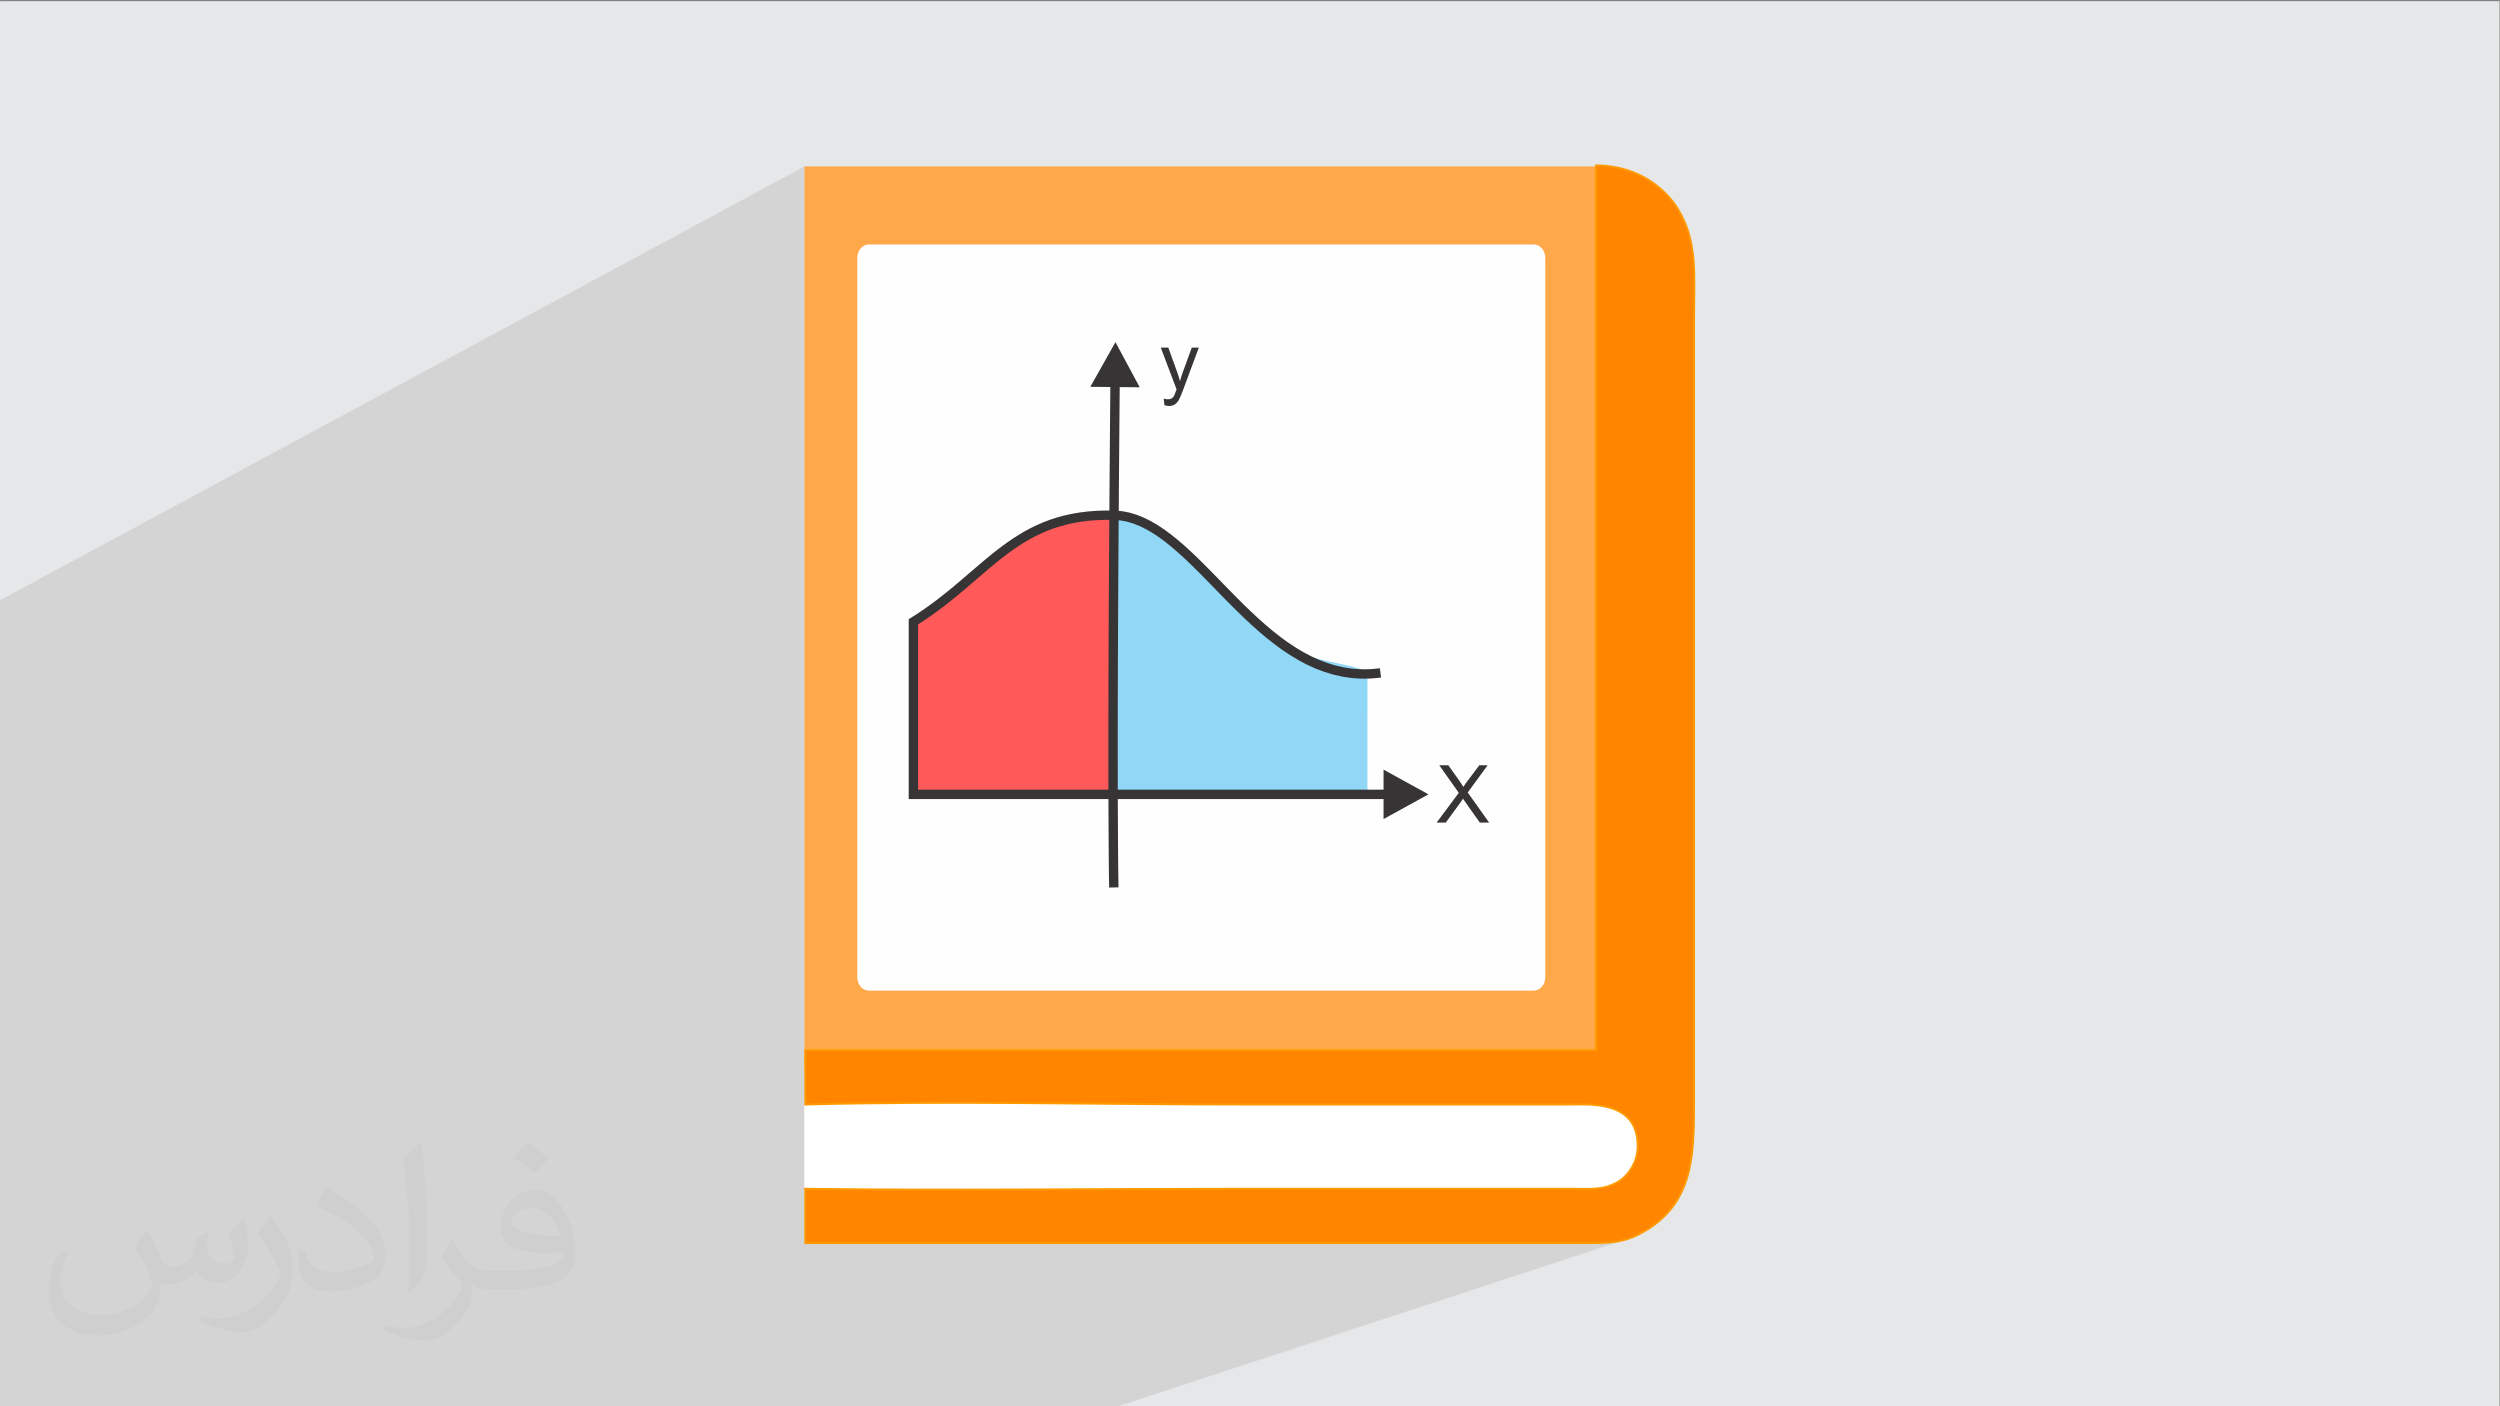 <?xml version="1.0" encoding="UTF-8"?>
<!DOCTYPE svg PUBLIC "-//W3C//DTD SVG 1.1//EN" "http://www.w3.org/Graphics/SVG/1.1/DTD/svg11.dtd">
<!-- Creator: CorelDRAW -->
<svg xmlns="http://www.w3.org/2000/svg" xml:space="preserve" width="3.703in" height="2.083in" version="1.1" style="shape-rendering:geometricPrecision; text-rendering:geometricPrecision; image-rendering:optimizeQuality; fill-rule:evenodd; clip-rule:evenodd"
viewBox="0 0 3703.33 2083.33"
 xmlns:xlink="http://www.w3.org/1999/xlink"
 xmlns:xodm="http://www.corel.com/coreldraw/odm/2003">
 <rect x="0" y="0" width="3703.33" height="2083.33" fill="#808080" stroke="none"/>
 <defs>
  <style type="text/css">
   <![CDATA[
    .str0 {stroke:#FF9900;stroke-width:3;stroke-miterlimit:2.613}
    .fil7 {fill:#91D8F7}
    .fil0 {fill:#E6E7E8}
    .fil6 {fill:#FEFEFE}
    .fil8 {fill:#FF5959}
    .fil5 {fill:#FF8400}
    .fil3 {fill:#FFA84A}
    .fil4 {fill:white}
    .fil9 {fill:#373435;fill-rule:nonzero}
    .fil2 {fill:#373435;fill-opacity:0.031}
    .fil1 {fill:#373435;fill-opacity:0.102}
   ]]>
  </style>
 </defs>
 <g id="Layer_x0020_1">
  <polygon class="fil0" points="-2.67,1.74 3702.66,1.74 3702.66,2084.93 -2.67,2084.93 "/>
  <polygon class="fil1" points="-2.67,2058.43 -2.67,2057.94 -2.67,890.59 1191.55,246.58 1191.55,807.86 2364.42,245.14 2364.42,246.58 1191.55,809.14 1191.55,1583.12 1192.97,1583.12 1192.97,1636.19 1191.55,1636.75 1191.55,1761.12 1191.55,1761.13 1191.52,1761.14 1191.54,1761.14 1191.54,1761.14 1191.95,1761.14 1192.97,1761.15 1192.97,1774.7 1564.75,1634.45 1571.81,1634.51 1578.88,1634.57 1585.94,1634.63 1593.01,1634.69 1600.07,1634.76 1607.13,1634.81 1614.19,1634.88 1621.25,1634.94 1628.31,1635 1635.37,1635.07 1642.43,1635.13 1649.48,1635.19 1656.53,1635.25 1663.59,1635.31 1670.64,1635.37 1677.69,1635.43 1192.97,1816.15 1192.97,1821.56 1352.07,1762.33 1367.29,1762.36 1382.51,1762.38 1397.74,1762.39 1412.97,1762.39 1428.2,1762.38 1443.44,1762.37 1458.68,1762.34 1473.92,1762.31 1489.16,1762.27 1504.4,1762.22 1519.64,1762.18 1534.89,1762.12 1550.13,1762.06 1565.37,1762 1580.61,1761.94 1595.84,1761.87 1611.08,1761.81 1626.31,1761.74 1641.54,1761.67 1656.76,1761.61 1671.98,1761.54 1687.2,1761.48 1702.41,1761.42 1717.62,1761.36 1732.82,1761.31 1748.01,1761.26 1763.2,1761.22 1778.38,1761.19 1793.55,1761.16 1808.71,1761.14 1823.87,1761.12 1839.01,1761.12 1985.46,1761.12 2343.28,1636.12 2349.86,1636.22 2356.69,1636.5 2363.66,1637.03 2370.69,1637.88 2377.69,1639.12 2384.57,1640.81 2391.22,1643.04 2397.57,1645.85 2403.52,1649.32 2408.96,1653.53 2413.83,1658.54 2418.02,1664.41 2421.44,1671.22 2423.99,1679.04 2425.59,1687.92 2426.15,1697.95 2425.98,1702.46 2425.5,1706.83 2424.74,1711.05 2423.7,1715.11 2422.43,1719.02 2420.93,1722.76 2419.23,1726.33 2417.36,1729.72 2415.34,1732.92 2413.19,1735.93 2410.93,1738.75 2408.59,1741.36 2406.19,1743.76 2403.76,1745.95 2401.31,1747.91 2398.87,1749.64 2395.67,1751.55 2392.48,1753.24 2389.33,1754.73 2386.19,1756.03 2383.06,1757.15 2132.41,1841.53 2344.32,1841.53 2345.75,1841.53 2352.3,1841.52 2358.51,1841.5 2364.42,1841.44 2370.05,1841.33 2375.43,1841.13 2380.6,1840.85 2385.59,1840.44 2390.44,1839.91 2395.16,1839.23 2399.8,1838.37 2404.38,1837.33 2408.94,1836.08 2413.51,1834.6 1651.26,2084.93 1607.84,2084.93 1606.5,2084.93 1409.37,2084.93 1408.59,2084.93 1403.48,2084.93 1388.09,2084.93 1369.21,2084.93 1367.9,2084.93 1290.73,2084.93 1058.52,2084.93 925.34,2084.93 535.4,2084.93 485.5,2084.93 472.08,2084.93 370.59,2084.93 337.94,2084.93 336.98,2084.93 336.61,2084.93 336.6,2084.93 336.58,2084.93 336.56,2084.93 336.55,2084.93 335.26,2084.93 47.98,2084.93 46.81,2084.93 -2.67,2084.93 "/>
  <path class="fil2" d="M219.02 1825.24c7,11 12,21 16,32 3,7 5,19 21,19 5,0 11,-1 17,-5 7,-3 12,-9 14,-17l6 -21 15 -7 1 1c-2,8 -2,15 -2,21 0,18 15,24 27,24 7,0 13,-3 13,-10 0,-8 -4,-22 -8,-35 7,-7 14,-14 22,-20l1 1c4,15 6,30 6,40 0,10 -4,20 -8,27 -7,14 -20,25 -36,25 -12,0 -25,-6 -34,-17l-1 0c-9,11 -22,20 -43,20l-7 0c-1,14 -4,24 -9,33 -13,25 -50,42 -85.01,42 -49,0 -73.01,-28 -73.01,-66 0,-23 7,-45 19,-60l10 4c-7,14 -12,27 -12,40 0,35 29,52 61,52 30,0 68.01,-20 75.01,-42 -2,-25 -12,-36 -26,-59 4,-7 10,-15 17,-23l1 0 0 0 2 1 0 0 0.02 -0.01 -0.01 0.01 0 0zm563.05 -132.01c10,6 20,14 30,23 -6,8 -12,15 -21,21 -10,-8 -20,-15 -30,-22 7,-8 14,-15 20,-22l1 0 0 0 0 0zm5 96.01c-17,0 -30,11 -30,19 0,17 33,23 73.01,23 -5,-20 -22,-42 -43,-42l-0.01 0zm-37 93.01c22,0 41,-1 55,-4 16,-4 30,-12 30,-18 0,-2 0,-3 -1,-5 -9,1 -19,1 -29,1 -29,0 -52,-7 -60,-23 -2,-4 -4,-10 -4,-15 0,-16 7,-32 19,-42 10,-9 21,-14 33,-14 20,0 37,17 48,42 6,14 11,30 11,51 0,14 -4,25 -12,34 -16,15 -45,21 -90.01,21l-20 0 0 0 -5 0c-11,0 -19,-2 -25,-7l-1 0c0,2 1,5 1,7 0,10 -3,23 -10,33 -20,30 -42,43 -60,43 -19,0 -42,-7 -63,-17l4 -7c7,3 16,5 29,5 34,0 78.01,-33 84.01,-64 -1,-3 -3,-6 -7,-10 -10,-12 -16,-22 -22,-32 5,-10 10,-18 14,-25l2 0c14,29 28,46 57,46l4 0 0 0 21 0 0 0 -3 0 0 0 0 0zm-146.01 31c2,-14 3,-29 3,-43l0 -21c0,-39 -5,-96.01 -9,-133.01 7,-8 17,-17 25,-23l2 1c5,47 7,101.01 7,151.01 0,13 -1,26 -2,35 -1,12 -8,21 -22,35l-3 -1 0 0 -1 -1 0 0 0 0zm-151.02 -62.01c1,18 10,33 41,33 20,0 36,-5 55,-14 3,-2 5,-3 5,-5 0,-12 -9,-27 -24,-41 -14,-13 -34,-25 -51,-32 -6,-3 -8,-5 -8,-8 0,-5 7,-17 13,-24l2 0c20,11 43,27 60,44 15,16 25,33 25,51 0,13 -4,26 -11,38 -22,11 -46,20 -70.01,20 -29,0 -48,-13 -48,-45 0,-3 0,-9 1,-16l10 0 0 0 0 -1 0 0 0 0 0.01 0zm-52 -52l18 29c7,11 13,22 13,41l0 24c0,19 -12,39 -32,60 -15,14 -29,20 -42,20 -19,0 -40,-6 -65,-17l3 -7c8,2 17,4 28,4 35,0 72.01,-26 88.01,-58 2,-4 3,-7 3,-9 0,-4 -2,-8 -4,-11 -9,-17 -19,-33 -30,-47 6,-9 12,-18 18,-27l2 0 0 0 0 -2 0 0 0 0 -0.01 0z"/>
  <g id="_2259500883120">
   <polygon class="fil3" points="1191.55,1583.12 2387.39,1583.12 2387.39,246.58 1191.55,246.58 "/>
   <path class="fil4" d="M1191.55 1761.13l0 -124.9c212.47,-5.75 432.12,0 646.02,0l486.66 0c31.57,0 100.5,-5.75 100.5,61.72 0,24.41 -14.35,44.51 -27.27,51.69 -21.54,14.35 -43.07,11.48 -71.78,11.48l-486.67 0c-215.34,0 -433.56,2.87 -648.9,0l1.44 0 -0.01 0 0 0.01 0 0 0.01 -0z"/>
   <path class="fil5 str0" d="M1191.55 1761.13c215.33,2.87 433.56,0 648.88,0l486.67 0c28.7,0 48.82,2.87 71.78,-11.48 12.93,-8.61 27.27,-27.28 27.27,-51.69 0,-67.48 -68.91,-61.72 -100.49,-61.72l-486.67 0c-213.9,0 -433.56,-5.75 -646.02,0l0 -80.41 1171.45 0 0 -1310.69c57.42,0 100.49,30.14 122.03,66.04 28.71,48.82 22.96,94.74 22.96,166.54l0 1148.48c0,83.26 1.44,159.35 -81.83,202.43 -25.83,12.91 -45.94,12.91 -81.83,12.91l-1.43 0 -1151.35 0 0 -80.39 -1.43 0 0 0 0.02 -0.02 0 0 -0.01 0z"/>
   <path class="fil6" d="M1287.09 362.14l984.81 0c9.52,0.01 17.22,8.94 17.22,19.94l0 1065.57c0,11.01 -7.72,19.93 -17.22,19.93l-984.81 0c-9.52,0 -17.22,-8.93 -17.22,-19.93l0 -1065.57c0,-11.01 7.72,-19.93 17.23,-19.93l-0.01 -0.01 0 -0.01 0 0z"/>
   <g>
    <path class="fil7" d="M2025.6 1114.49l0 62.3 -376.74 0.14 -2.68 -413.74c68.67,-0.37 154.41,104.7 255.52,192.65 25.52,22.2 99.52,25.89 123.98,39.79l-0.08 118.87z"/>
    <path class="fil8" d="M1353.02 1176.79l0 -255.64c99.26,-52.62 159.24,-162 297.8,-157.86l-1.95 413.64 -295.84 -0.14z"/>
    <g>
     <path class="fil9" d="M2049.51 1213.38l0 -73.19 66.53 36.59 -66.53 36.59zm-696.49 -43.54l702.26 0 0 13.89 -702.26 0 -6.94 -6.94 6.94 -6.94zm0 13.89l-6.94 0 0 -6.94 6.94 6.94zm6.94 -262.59l0 255.64 -13.89 0 0 -255.64 3.28 -5.9 10.61 5.9zm-13.89 0l0 -3.86 3.28 -2.04 -3.28 5.9zm304.93 -164.8l-0.39 13.88 0 0 -13.21 -0.1 -12.59 0.43 -12.01 0.94 -11.46 1.42 -10.95 1.88 -10.48 2.32 -10.05 2.74 -9.65 3.13 -9.29 3.51 -8.97 3.87 -8.69 4.21 -8.44 4.54 -8.23 4.83 -8.05 5.13 -7.9 5.39 -7.79 5.64 -7.72 5.87 -7.67 6.08 -7.65 6.28 -7.66 6.43 -15.56 13.32 -15.98 13.69 -8.27 6.96 -8.47 6.99 -8.72 6.99 -9 6.98 -9.31 6.95 -9.66 6.89 -10.04 6.81 -10.45 6.7 -7.34 -11.8 10.14 -6.5 9.76 -6.61 9.41 -6.7 9.09 -6.78 8.81 -6.83 8.56 -6.87 8.35 -6.88 8.15 -6.87 15.95 -13.66 15.59 -13.35 7.79 -6.54 7.8 -6.39 7.87 -6.24 7.95 -6.06 8.08 -5.85 8.25 -5.63 8.44 -5.37 8.67 -5.1 8.93 -4.8 9.22 -4.47 9.55 -4.12 9.9 -3.74 10.28 -3.34 10.69 -2.91 11.13 -2.46 11.6 -1.99 12.1 -1.5 12.63 -0.98 13.19 -0.45 13.78 0.11 0 0zm340.34 232.45l-2.5 13.66 0 0 -13.84 -3.09 -13.48 -4.09 -13.12 -5.01 -12.77 -5.85 -12.44 -6.61 -12.13 -7.3 -11.83 -7.91 -11.56 -8.45 -11.29 -8.92 -11.06 -9.32 -10.84 -9.65 -10.64 -9.9 -10.45 -10.09 -10.29 -10.21 -10.14 -10.26 -10 -10.24 -9.89 -10.16 -9.78 -9.99 -9.7 -9.77 -9.62 -9.47 -9.56 -9.1 -9.5 -8.67 -9.47 -8.15 -9.44 -7.58 -9.41 -6.94 -9.41 -6.23 -9.39 -5.46 -9.39 -4.63 -9.39 -3.74 -9.41 -2.81 -9.46 -1.83 -9.54 -0.8 0.39 -13.88 11.06 0.92 10.87 2.1 10.67 3.18 10.48 4.18 10.31 5.08 10.15 5.9 10.03 6.65 9.93 7.31 9.85 7.91 9.8 8.44 9.76 8.89 9.75 9.29 9.76 9.6 9.78 9.86 9.83 10.04 9.89 10.16 9.96 10.2 10.07 10.19 10.17 10.09 10.3 9.94 10.43 9.71 10.59 9.42 10.74 9.06 10.92 8.63 11.11 8.13 11.31 7.56 11.52 6.94 11.75 6.24 11.98 5.49 12.24 4.68 12.52 3.8 12.81 2.87 0 0zm52.66 1.13l1.87 13.76 -1.87 0.24 -1.87 0.22 -1.86 0.2 -1.85 0.19 -1.85 0.17 -1.84 0.15 -1.83 0.13 -1.83 0.11 -1.83 0.09 -1.81 0.07 -1.81 0.06 -1.82 0.04 -1.8 0.02 -1.79 0 -1.79 -0.02 -1.78 -0.04 -1.78 -0.05 -1.78 -0.07 -1.77 -0.09 -1.76 -0.11 -1.75 -0.12 -1.76 -0.14 -1.75 -0.16 -1.73 -0.17 -1.74 -0.19 -1.74 -0.21 -1.72 -0.22 -1.71 -0.24 -1.71 -0.25 -1.71 -0.27 -1.71 -0.29 -1.69 -0.3 2.5 -13.66 1.57 0.28 1.57 0.26 1.57 0.25 1.58 0.24 1.59 0.22 1.59 0.21 1.59 0.19 1.6 0.17 1.61 0.16 1.61 0.15 1.6 0.13 1.63 0.11 1.63 0.1 1.63 0.08 1.63 0.07 1.64 0.05 1.65 0.03 1.65 0.02 1.66 0 1.66 -0.02 1.66 -0.03 1.67 -0.06 1.69 -0.07 1.69 -0.08 1.69 -0.1 1.7 -0.12 1.7 -0.14 1.7 -0.15 1.72 -0.17 1.72 -0.19 1.72 -0.21 1.73 -0.23z"/>
    </g>
    <g>
     <path class="fil9" d="M1641.92 1176.95l13.89 -0.05 0 0 0.03 8.3 0.04 8.86 0.04 9.31 0.04 9.65 0.05 9.87 0.06 9.98 0.06 9.99 0.06 9.88 0.07 9.66 0.07 9.34 0.04 4.5 0.04 4.38 0.04 4.25 0.04 4.09 0.04 3.92 0.05 3.75 0.04 3.56 0.05 3.34 0.05 3.12 0.05 2.89 0.05 2.64 0.05 2.37 -13.89 0.33 -0.05 -2.41 -0.05 -2.66 -0.05 -2.91 -0.05 -3.15 -0.05 -3.37 -0.04 -3.57 -0.05 -3.76 -0.04 -3.94 -0.04 -4.1 -0.04 -4.25 -0.04 -4.39 -0.04 -4.52 -0.07 -9.35 -0.07 -9.67 -0.06 -9.89 -0.06 -10 -0.06 -9.99 -0.05 -9.88 -0.04 -9.65 -0.04 -9.31 -0.04 -8.86 -0.03 -8.31 0 0zm1.35 -413.85l13.89 0.09 0 0 -0.17 24.83 -0.17 25.58 -0.08 13.03 -0.08 13.17 -0.08 13.29 -0.07 13.4 -0.07 13.48 -0.07 13.56 -0.07 13.61 -0.07 13.65 -0.06 13.68 -0.06 13.69 -0.06 13.67 -0.06 13.65 -0.05 13.61 -0.04 13.55 -0.04 13.47 -0.04 13.38 -0.03 13.28 -0.03 13.15 -0.02 13.01 -0.02 12.85 -0.01 12.67 -0 12.48 0 12.28 0.01 12.06 0.02 11.81 0.02 11.56 0.03 11.29 0.04 11 -13.89 0.05 -0.04 -11.01 -0.03 -11.3 -0.02 -11.57 -0.02 -11.82 -0.01 -12.06 0 -12.28 0 -12.49 0.01 -12.68 0.02 -12.85 0.02 -13.01 0.03 -13.15 0.03 -13.28 0.04 -13.39 0.04 -13.48 0.04 -13.55 0.05 -13.61 0.06 -13.65 0.06 -13.68 0.06 -13.69 0.06 -13.68 0.07 -13.66 0.07 -13.61 0.07 -13.56 0.07 -13.48 0.07 -13.4 0.08 -13.29 0.08 -13.17 0.08 -13.03 0.17 -25.59 0.17 -24.83 0 0zm1.55 -195.53l13.89 0.13 -0.01 0.97 -0.03 2.86 -0.04 4.65 -0.06 6.37 -0.07 8.02 -0.08 9.57 -0.09 11.04 -0.11 12.43 -0.11 13.74 -0.12 14.96 -0.13 16.11 -0.13 17.17 -0.14 18.14 -0.14 19.04 -0.14 19.85 -0.15 20.57 -13.89 -0.09 0.15 -20.58 0.14 -19.85 0.14 -19.04 0.14 -18.15 0.13 -17.17 0.13 -16.11 0.12 -14.97 0.11 -13.74 0.11 -12.43 0.09 -11.04 0.08 -9.57 0.07 -8.02 0.06 -6.38 0.04 -4.66 0.03 -2.85 0.01 -0.97zm-29.7 5.49l37.22 -66.19 35.97 66.87 -73.19 -0.68z"/>
    </g>
    <path class="fil9" d="M2128.15 1218.62l32.82 -44.07 -28.91 -40.87 13.39 0 15.48 21.73c3.22,4.51 5.46,7.95 6.74,10.34 1.92,-2.97 4.17,-6.13 6.76,-9.47l16.96 -22.6 12.32 0 -29.5 40.37 31.75 44.57 -13.8 0 -21.43 -30.29c-1.23,-1.72 -2.39,-3.44 -3.48,-5.14 -1.9,2.85 -3.24,4.84 -4.07,5.97l-21.53 29.46 -13.5 0z"/>
    <path class="fil9" d="M1724.95 600.23l-1.19 -9.65c2.29,0.61 4.27,0.93 5.97,0.93 2.33,0 4.19,-0.39 5.58,-1.17 1.4,-0.77 2.55,-1.86 3.44,-3.24 0.65,-1.05 1.72,-3.64 3.19,-7.79 0.2,-0.57 0.49,-1.42 0.93,-2.55l-23.37 -61.77 11.15 0 12.85 35.55c1.68,4.49 3.16,9.23 4.49,14.22 1.2,-4.69 2.63,-9.31 4.29,-13.86l13.13 -35.91 10.42 0 -23.27 62.64c-2.51,6.74 -4.47,11.37 -5.87,13.92 -1.86,3.42 -3.99,5.93 -6.39,7.54 -2.41,1.6 -5.28,2.39 -8.6,2.39 -2.02,0 -4.27,-0.41 -6.74,-1.24z"/>
   </g>
  </g>
 </g>
</svg>
